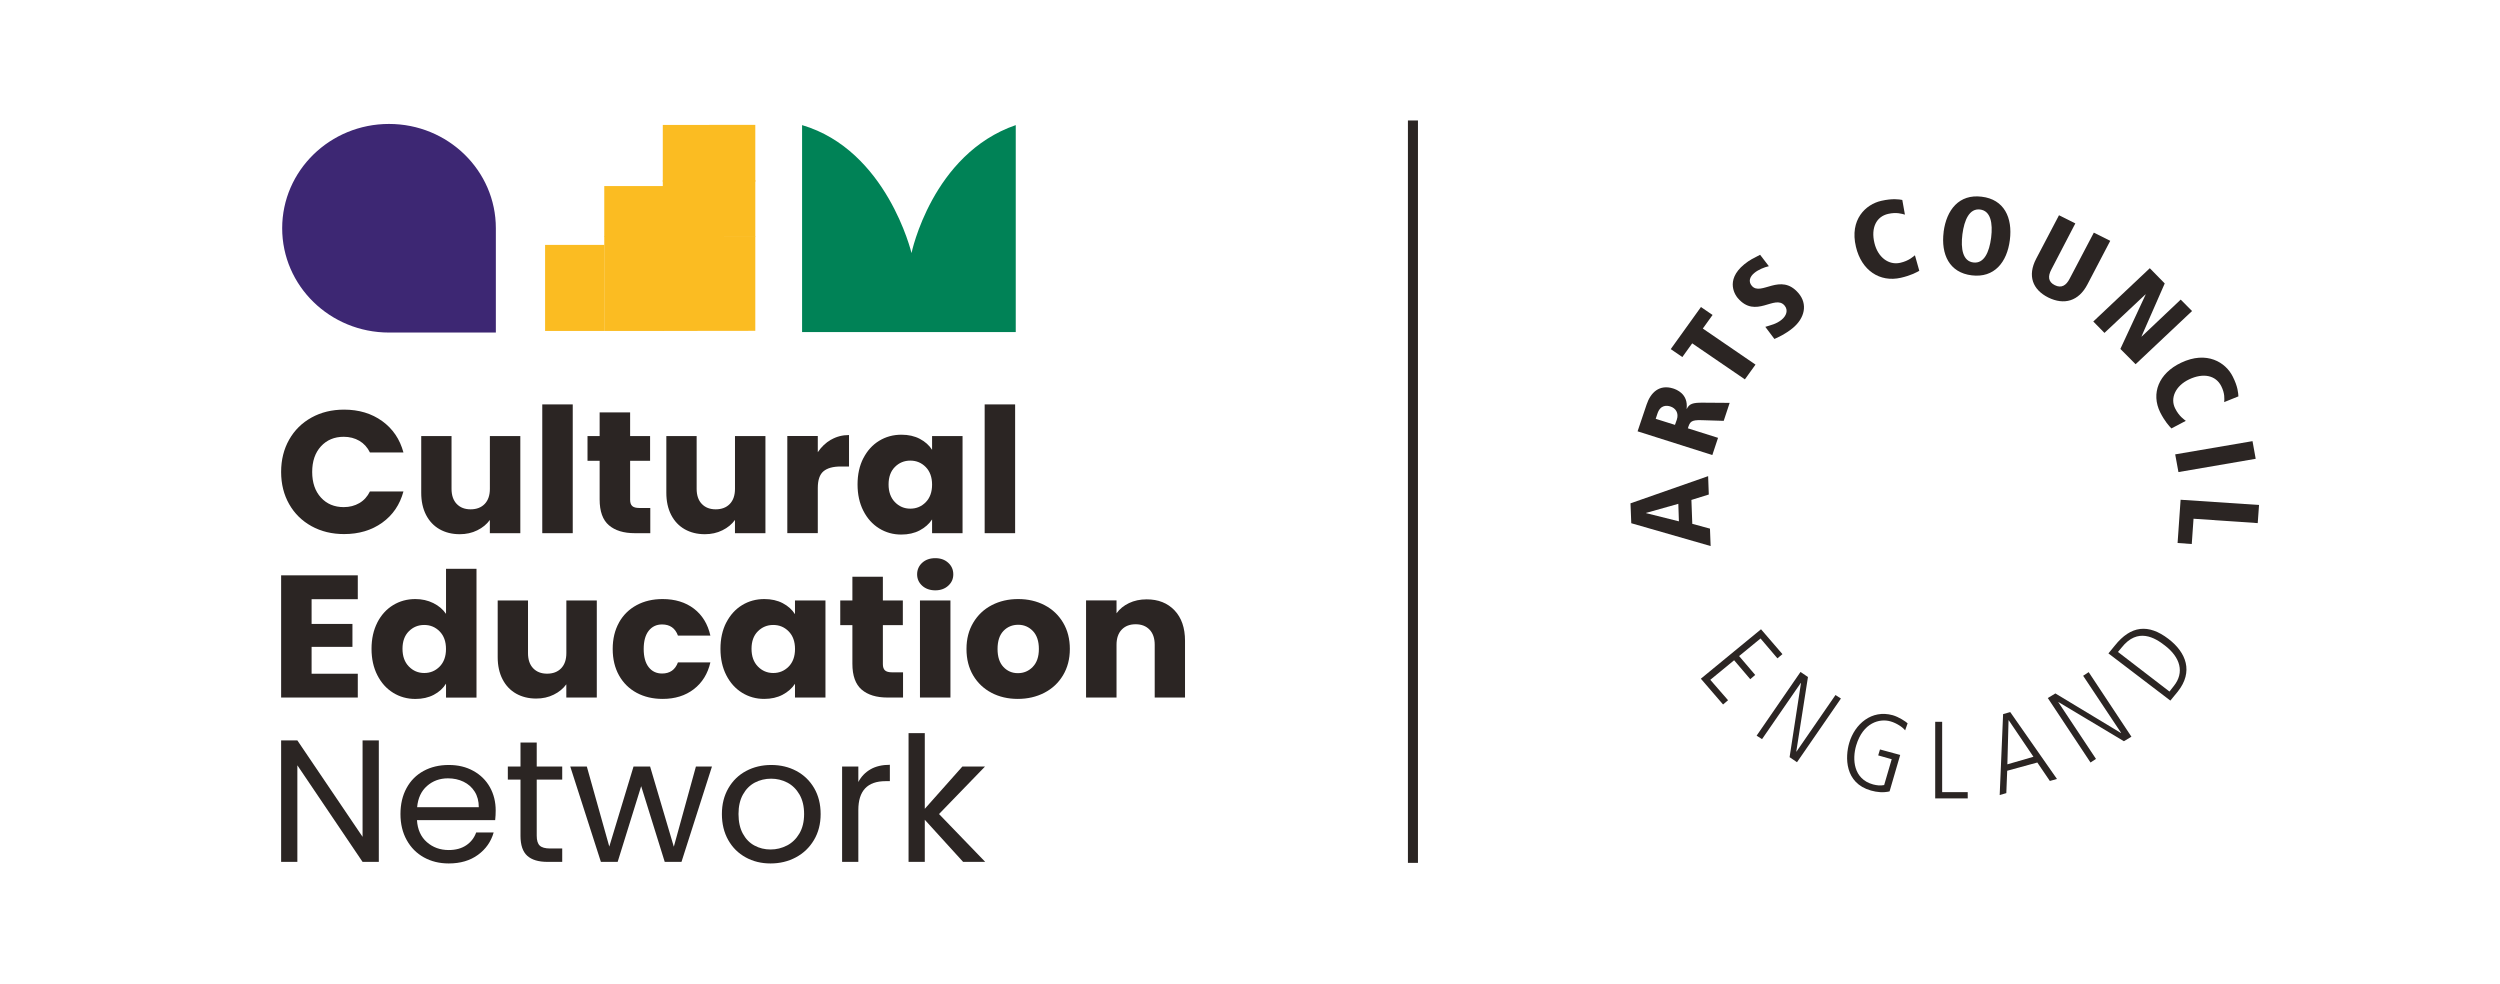 <svg width="249" height="98" viewBox="0 0 249 98" fill="none" xmlns="http://www.w3.org/2000/svg">
<g clip-path="url(#clip0_14744_10836)">
<path d="M90.786 25.205C90.786 25.205 88.349 14.96 79.887 12.46V33.071H101.169V12.46C92.831 15.333 90.786 25.205 90.786 25.205Z" fill="#008256"/>
<path d="M38.746 12.345C32.871 12.345 28.105 16.995 28.105 22.733C28.105 28.472 32.868 33.122 38.746 33.122H49.387V22.733C49.39 16.995 44.623 12.345 38.746 12.345Z" fill="#3D2773"/>
<path d="M60.202 24.392H54.291V32.962H60.202V24.392Z" fill="#FBBC22"/>
<path d="M66.096 23.566H60.185V32.963H66.096V23.566Z" fill="#FBBC22"/>
<path d="M66.096 18.532H60.185V23.607H66.096V18.532Z" fill="#FBBC22"/>
<path d="M75.228 23.553L66.014 23.566V32.962L75.228 32.95V23.553Z" fill="#FBBC22"/>
<path d="M75.228 17.93L66.014 17.939V23.61L75.228 23.598V17.93Z" fill="#FBBC22"/>
<path d="M75.228 12.434L66.014 12.446V18.114L75.228 18.105V12.434Z" fill="#FBBC22"/>
<path d="M28.8 43.788C29.333 42.847 30.075 42.114 31.029 41.587C31.983 41.061 33.061 40.799 34.27 40.799C35.75 40.799 37.014 41.182 38.07 41.944C39.125 42.707 39.827 43.747 40.183 45.064H36.844C36.596 44.557 36.243 44.168 35.789 43.903C35.335 43.638 34.815 43.504 34.237 43.504C33.303 43.504 32.545 43.823 31.963 44.458C31.385 45.093 31.094 45.941 31.094 47.006C31.094 48.072 31.385 48.92 31.963 49.555C32.541 50.19 33.299 50.509 34.237 50.509C34.815 50.509 35.335 50.375 35.789 50.11C36.246 49.845 36.596 49.456 36.844 48.949H40.183C39.827 50.266 39.125 51.303 38.07 52.059C37.017 52.815 35.75 53.194 34.27 53.194C33.064 53.194 31.983 52.933 31.029 52.407C30.075 51.88 29.333 51.15 28.8 50.212C28.268 49.274 28 48.206 28 47.003C28 45.801 28.268 44.729 28.8 43.788Z" fill="#2B2523"/>
<path d="M51.824 43.434V53.105H48.789V51.788C48.482 52.215 48.064 52.56 47.538 52.818C47.012 53.08 46.427 53.207 45.79 53.207C45.032 53.207 44.362 53.041 43.784 52.713C43.205 52.384 42.755 51.906 42.434 51.284C42.114 50.659 41.954 49.925 41.954 49.083V43.434H44.973V48.684C44.973 49.332 45.146 49.836 45.489 50.193C45.832 50.55 46.293 50.729 46.874 50.729C47.456 50.729 47.933 50.55 48.276 50.193C48.619 49.836 48.792 49.332 48.792 48.684V43.434H51.828H51.824Z" fill="#2B2523"/>
<path d="M57.045 40.279H54.01V53.105H57.045V40.279Z" fill="#2B2523"/>
<path d="M64.769 50.591V53.105H63.224C62.123 53.105 61.263 52.843 60.649 52.317C60.032 51.791 59.724 50.933 59.724 49.743V45.896H58.516V43.434H59.724V41.077H62.76V43.434H64.749V45.896H62.76V49.778C62.76 50.068 62.832 50.276 62.972 50.403C63.113 50.531 63.351 50.595 63.681 50.595H64.766L64.769 50.591Z" fill="#2B2523"/>
<path d="M76.237 43.434V53.105H73.202V51.788C72.895 52.215 72.476 52.56 71.95 52.818C71.424 53.08 70.84 53.207 70.202 53.207C69.444 53.207 68.775 53.041 68.196 52.713C67.618 52.384 67.167 51.906 66.847 51.284C66.527 50.659 66.367 49.925 66.367 49.083V43.434H69.386V48.684C69.386 49.332 69.555 49.836 69.902 50.193C70.245 50.55 70.706 50.729 71.287 50.729C71.869 50.729 72.346 50.55 72.689 50.193C73.032 49.836 73.205 49.332 73.205 48.684V43.434H76.24H76.237Z" fill="#2B2523"/>
<path d="M82.788 43.788C83.321 43.482 83.912 43.329 84.562 43.329V46.464H83.726C82.968 46.464 82.399 46.623 82.02 46.939C81.641 47.258 81.452 47.813 81.452 48.611V53.099H78.416V43.428H81.452V45.038C81.808 44.509 82.249 44.088 82.781 43.782" fill="#2B2523"/>
<path d="M85.993 45.635C86.379 44.885 86.901 44.308 87.565 43.903C88.228 43.498 88.966 43.297 89.783 43.297C90.482 43.297 91.093 43.434 91.619 43.712C92.145 43.989 92.55 44.353 92.835 44.802V43.434H95.87V53.105H92.835V51.737C92.537 52.186 92.126 52.55 91.6 52.828C91.074 53.105 90.46 53.242 89.763 53.242C88.957 53.242 88.225 53.038 87.561 52.627C86.898 52.215 86.376 51.635 85.99 50.876C85.604 50.12 85.412 49.242 85.412 48.25C85.412 47.258 85.604 46.385 85.99 45.632M92.204 46.518C91.783 46.091 91.273 45.877 90.669 45.877C90.064 45.877 89.551 46.088 89.133 46.509C88.712 46.93 88.502 47.51 88.502 48.25C88.502 48.99 88.712 49.577 89.133 50.011C89.554 50.445 90.064 50.662 90.669 50.662C91.273 50.662 91.783 50.448 92.204 50.021C92.622 49.593 92.835 49.01 92.835 48.27C92.835 47.529 92.622 46.946 92.204 46.518Z" fill="#2B2523"/>
<path d="M101.107 40.279H98.072V53.105H101.107V40.279Z" fill="#2B2523"/>
<path d="M31.035 59.682V62.141H35.103V64.431H31.035V67.101H35.636V69.474H28V57.306H35.636V59.682H31.035Z" fill="#2B2523"/>
<path d="M37.579 62.004C37.965 61.255 38.488 60.677 39.151 60.272C39.814 59.867 40.553 59.666 41.369 59.666C42.02 59.666 42.614 59.8 43.153 60.065C43.692 60.33 44.114 60.69 44.424 61.14V56.652H47.459V69.478H44.424V68.09C44.14 68.552 43.735 68.922 43.209 69.2C42.683 69.478 42.069 69.615 41.373 69.615C40.556 69.615 39.818 69.41 39.154 68.999C38.491 68.588 37.968 68.007 37.583 67.248C37.197 66.492 37.004 65.615 37.004 64.623C37.004 63.631 37.197 62.757 37.583 62.004M43.79 62.888C43.369 62.46 42.859 62.246 42.255 62.246C41.65 62.246 41.137 62.457 40.719 62.878C40.298 63.299 40.089 63.88 40.089 64.62C40.089 65.36 40.298 65.947 40.719 66.38C41.141 66.814 41.65 67.031 42.255 67.031C42.859 67.031 43.369 66.817 43.79 66.39C44.209 65.963 44.421 65.379 44.421 64.639C44.421 63.899 44.209 63.315 43.79 62.888Z" fill="#2B2523"/>
<path d="M59.441 59.803V69.474H56.405V68.157C56.098 68.584 55.68 68.929 55.154 69.187C54.628 69.449 54.043 69.576 53.406 69.576C52.648 69.576 51.978 69.41 51.4 69.082C50.822 68.753 50.371 68.275 50.051 67.653C49.73 67.028 49.57 66.294 49.57 65.452V59.803H52.589V65.053C52.589 65.701 52.762 66.205 53.105 66.562C53.449 66.919 53.909 67.098 54.491 67.098C55.072 67.098 55.549 66.919 55.892 66.562C56.235 66.205 56.409 65.701 56.409 65.053V59.803H59.444H59.441Z" fill="#2B2523"/>
<path d="M61.652 62.004C62.07 61.255 62.658 60.677 63.41 60.272C64.161 59.867 65.021 59.666 65.994 59.666C67.236 59.666 68.275 59.985 69.111 60.62C69.944 61.255 70.493 62.151 70.755 63.305H67.523C67.252 62.565 66.723 62.195 65.942 62.195C65.387 62.195 64.942 62.406 64.609 62.827C64.279 63.248 64.112 63.854 64.112 64.639C64.112 65.423 64.279 66.029 64.609 66.45C64.939 66.871 65.383 67.082 65.942 67.082C66.723 67.082 67.249 66.712 67.523 65.972H70.755C70.493 67.104 69.944 67.994 69.105 68.642C68.265 69.289 67.229 69.611 65.998 69.611C65.027 69.611 64.165 69.41 63.413 69.005C62.662 68.6 62.077 68.023 61.656 67.273C61.234 66.521 61.025 65.643 61.025 64.639C61.025 63.634 61.234 62.757 61.656 62.004" fill="#2B2523"/>
<path d="M72.339 62.004C72.725 61.255 73.248 60.677 73.911 60.272C74.574 59.867 75.312 59.666 76.129 59.666C76.829 59.666 77.439 59.803 77.966 60.081C78.492 60.358 78.897 60.722 79.181 61.172V59.803H82.216V69.474H79.181V68.106C78.884 68.556 78.472 68.919 77.946 69.197C77.42 69.474 76.806 69.611 76.11 69.611C75.306 69.611 74.571 69.407 73.908 68.996C73.244 68.584 72.722 68.004 72.336 67.245C71.951 66.489 71.758 65.612 71.758 64.62C71.758 63.628 71.951 62.754 72.336 62.001M78.554 62.888C78.132 62.46 77.623 62.246 77.018 62.246C76.414 62.246 75.904 62.457 75.482 62.878C75.061 63.299 74.852 63.88 74.852 64.62C74.852 65.359 75.061 65.946 75.482 66.38C75.904 66.814 76.414 67.031 77.018 67.031C77.623 67.031 78.132 66.817 78.554 66.39C78.972 65.962 79.184 65.379 79.184 64.639C79.184 63.899 78.972 63.315 78.554 62.888Z" fill="#2B2523"/>
<path d="M89.943 66.961V69.475H88.397C87.296 69.475 86.437 69.213 85.823 68.687C85.209 68.16 84.898 67.302 84.898 66.113V62.266H83.689V59.803H84.898V57.446H87.934V59.803H89.923V62.266H87.934V66.148C87.934 66.438 88.005 66.645 88.146 66.773C88.286 66.9 88.525 66.964 88.855 66.964H89.94L89.943 66.961Z" fill="#2B2523"/>
<path d="M91.851 58.339C91.515 58.033 91.345 57.653 91.345 57.204C91.345 56.754 91.515 56.358 91.851 56.052C92.188 55.746 92.622 55.593 93.155 55.593C93.687 55.593 94.106 55.746 94.442 56.052C94.779 56.358 94.948 56.741 94.948 57.204C94.948 57.666 94.779 58.033 94.442 58.339C94.106 58.645 93.674 58.798 93.155 58.798C92.635 58.798 92.188 58.645 91.851 58.339ZM94.664 69.474H91.629V59.803H94.664V69.474Z" fill="#2B2523"/>
<path d="M98.758 69.005C97.984 68.6 97.373 68.023 96.928 67.273C96.484 66.521 96.262 65.643 96.262 64.639C96.262 63.634 96.487 62.77 96.938 62.014C97.389 61.258 98.003 60.677 98.784 60.272C99.565 59.867 100.44 59.666 101.411 59.666C102.381 59.666 103.257 59.867 104.038 60.272C104.819 60.677 105.433 61.258 105.884 62.014C106.335 62.77 106.557 63.647 106.557 64.639C106.557 65.631 106.328 66.508 105.874 67.264C105.42 68.02 104.796 68.6 104.008 69.005C103.221 69.41 102.342 69.611 101.372 69.611C100.401 69.611 99.529 69.41 98.755 69.005M102.858 66.425C103.267 66.01 103.472 65.414 103.472 64.639C103.472 63.864 103.273 63.27 102.878 62.852C102.479 62.438 101.992 62.227 101.414 62.227C100.836 62.227 100.333 62.431 99.941 62.843C99.552 63.254 99.356 63.851 99.356 64.635C99.356 65.42 99.549 66.004 99.934 66.422C100.32 66.836 100.8 67.047 101.381 67.047C101.963 67.047 102.456 66.84 102.865 66.422" fill="#2B2523"/>
<path d="M116.989 60.798C117.682 61.532 118.028 62.54 118.028 63.822V69.471H115.009V64.221C115.009 63.573 114.839 63.073 114.493 62.712C114.15 62.355 113.689 62.176 113.108 62.176C112.526 62.176 112.065 62.355 111.722 62.712C111.379 63.069 111.206 63.573 111.206 64.221V69.471H108.171V59.8H111.206V61.082C111.513 60.655 111.928 60.317 112.448 60.068C112.967 59.819 113.555 59.695 114.205 59.695C115.365 59.695 116.29 60.062 116.986 60.795" fill="#2B2523"/>
<path d="M37.73 85.844H36.112L29.617 76.224V85.844H28V73.745H29.617L36.112 83.349V73.745H37.73V85.844Z" fill="#2B2523"/>
<path d="M49.306 81.684H41.53C41.588 82.619 41.918 83.353 42.516 83.876C43.114 84.402 43.84 84.664 44.692 84.664C45.392 84.664 45.973 84.504 46.44 84.188C46.907 83.873 47.237 83.445 47.427 82.916H49.168C48.907 83.828 48.388 84.571 47.607 85.142C46.826 85.713 45.855 86 44.696 86C43.771 86 42.948 85.799 42.219 85.394C41.49 84.989 40.919 84.415 40.507 83.668C40.092 82.922 39.886 82.061 39.886 81.078C39.886 80.096 40.089 79.235 40.491 78.495C40.892 77.755 41.458 77.187 42.186 76.788C42.915 76.39 43.751 76.192 44.699 76.192C45.646 76.192 46.44 76.39 47.149 76.782C47.858 77.174 48.407 77.716 48.793 78.402C49.178 79.091 49.371 79.866 49.371 80.734C49.371 81.034 49.355 81.353 49.319 81.688M47.28 78.849C47.009 78.415 46.636 78.087 46.169 77.86C45.702 77.634 45.182 77.522 44.617 77.522C43.8 77.522 43.104 77.777 42.529 78.284C41.954 78.791 41.628 79.496 41.546 80.399H47.688C47.688 79.799 47.551 79.279 47.28 78.849Z" fill="#2B2523"/>
<path d="M53.458 77.646V83.244C53.458 83.707 53.559 84.032 53.759 84.223C53.961 84.415 54.307 84.51 54.807 84.51H55.997V85.844H54.539C53.641 85.844 52.965 85.643 52.517 85.238C52.066 84.833 51.841 84.169 51.841 83.244V77.646H50.58V76.345H51.841V73.953H53.458V76.345H55.997V77.646H53.458Z" fill="#2B2523"/>
<path d="M70.912 76.345L67.876 85.844H66.207L63.861 78.303L61.519 85.844H59.849L56.797 76.345H58.447L60.685 84.319L63.1 76.345H64.75L67.112 84.335L69.314 76.345H70.912Z" fill="#2B2523"/>
<path d="M74.273 85.394C73.532 84.989 72.953 84.415 72.532 83.668C72.111 82.922 71.901 82.061 71.901 81.078C71.901 80.096 72.117 79.251 72.548 78.504C72.98 77.758 73.568 77.187 74.316 76.788C75.061 76.39 75.897 76.192 76.819 76.192C77.74 76.192 78.576 76.39 79.321 76.788C80.066 77.187 80.657 77.755 81.089 78.495C81.52 79.235 81.736 80.096 81.736 81.078C81.736 82.061 81.513 82.925 81.069 83.668C80.625 84.415 80.024 84.989 79.266 85.394C78.508 85.799 77.668 86 76.747 86C75.825 86 75.008 85.799 74.27 85.394M78.383 84.214C78.893 83.949 79.305 83.55 79.618 83.018C79.932 82.485 80.089 81.841 80.089 81.075C80.089 80.31 79.935 79.665 79.628 79.133C79.321 78.603 78.916 78.205 78.419 77.946C77.923 77.688 77.384 77.557 76.802 77.557C76.221 77.557 75.668 77.688 75.178 77.946C74.688 78.208 74.293 78.603 73.999 79.133C73.702 79.665 73.555 80.313 73.555 81.075C73.555 81.838 73.698 82.504 73.989 83.034C74.28 83.566 74.665 83.962 75.152 84.22C75.636 84.482 76.168 84.609 76.75 84.609C77.332 84.609 77.874 84.475 78.383 84.211" fill="#2B2523"/>
<path d="M86.702 76.623C87.228 76.323 87.872 76.173 88.63 76.173V77.803H88.205C86.395 77.803 85.49 78.763 85.49 80.68V85.844H83.873V76.345H85.49V77.889C85.774 77.347 86.179 76.926 86.705 76.623" fill="#2B2523"/>
<path d="M95.926 85.844L92.109 81.649V85.844H90.492V73.018H92.109V80.558L95.854 76.345H98.108L93.527 81.078L98.128 85.844H95.926Z" fill="#2B2523"/>
<path d="M140.729 12V85.943" stroke="#2B2523" stroke-miterlimit="10"/>
<path d="M170.196 49.258L170.13 47.424L162.397 50.132L162.475 52.113L170.379 54.387L170.313 52.652L168.552 52.174L168.464 49.794L170.193 49.255L170.196 49.258ZM167.161 50.18L167.219 51.925L163.939 51.105V51.089L167.161 50.18Z" fill="#2B2523"/>
<path d="M170.549 45.319L171.117 43.609L168.111 42.659C168.314 42.034 168.392 41.807 169.503 41.849L171.682 41.916L172.274 40.126L169.598 40.107C168.614 40.101 168.252 40.212 168.01 40.716H167.987C168.167 39.217 166.955 38.793 166.644 38.691C165.265 38.257 164.396 39.102 163.998 40.305L163.103 42.959L170.545 45.322L170.549 45.319ZM164.909 41.715L165.082 41.192C165.386 40.283 166.046 40.385 166.357 40.48C166.893 40.646 167.229 41.134 167.013 41.791L166.827 42.318L164.909 41.715Z" fill="#2B2523"/>
<path d="M173.79 37.785L174.848 36.315L169.601 32.723L170.571 31.371L169.415 30.58L166.406 34.771L167.562 35.562L168.543 34.197L173.79 37.785Z" fill="#2B2523"/>
<path d="M175.309 25.374C174.701 25.69 174.273 25.878 173.727 26.328C171.721 27.968 172.927 29.521 173.087 29.693C174.874 31.789 176.763 29.298 177.736 30.424C178.145 30.902 177.903 31.473 177.455 31.84C176.929 32.273 176.393 32.372 175.825 32.554L176.73 33.76C177.05 33.623 177.831 33.275 178.553 32.679C179.749 31.699 180.076 30.293 179.118 29.186C177.334 27.11 175.4 29.537 174.482 28.471C174.11 28.038 174.28 27.553 174.737 27.183C175.113 26.87 175.704 26.618 176.178 26.513L175.302 25.371L175.309 25.374Z" fill="#2B2523"/>
<path d="M189.466 19.914C189.145 19.856 188.512 19.745 187.375 20.003C185.826 20.354 184.202 21.859 184.852 24.587C185.411 26.947 187.234 28.14 189.319 27.668C190.289 27.448 190.88 27.132 191.161 26.969L190.727 25.425C190.57 25.544 190.135 25.98 189.263 26.175C188.126 26.433 187.035 25.642 186.692 24.198C186.332 22.698 186.875 21.569 188.067 21.301C188.891 21.116 189.42 21.292 189.73 21.378L189.469 19.914H189.466Z" fill="#2B2523"/>
<path d="M193.586 23.11C193.308 25.339 194.154 27.157 196.389 27.425C198.624 27.696 199.901 26.133 200.182 23.904C200.466 21.677 199.614 19.853 197.369 19.591C195.138 19.314 193.867 20.883 193.582 23.11M195.455 23.336C195.644 21.885 196.16 20.743 197.212 20.867C198.271 20.995 198.5 22.223 198.317 23.677C198.13 25.132 197.604 26.274 196.552 26.143C195.494 26.018 195.275 24.791 195.455 23.336Z" fill="#2B2523"/>
<path d="M202.799 25.779C201.924 27.463 202.443 28.848 204.008 29.632C205.583 30.407 207.037 30.009 207.912 28.321L210.18 23.986L208.546 23.17L206.138 27.757C205.789 28.442 205.312 28.73 204.658 28.404C203.995 28.076 203.952 27.527 204.315 26.841L206.703 22.251L205.076 21.438L202.799 25.779Z" fill="#2B2523"/>
<path d="M208.491 32.022L209.605 33.157L213.689 29.32L213.705 29.339L211.189 34.752L212.705 36.276L218.328 30.978L217.198 29.84L213.31 33.521L213.294 33.505L215.607 28.232L214.12 26.714L208.491 32.022Z" fill="#2B2523"/>
<path d="M222.945 39.479C222.925 39.154 222.899 38.522 222.38 37.501C221.684 36.104 219.812 34.902 217.231 36.13C215.002 37.189 214.225 39.189 215.156 41.071C215.597 41.945 216.045 42.439 216.273 42.672L217.708 41.916C217.561 41.795 217.038 41.476 216.646 40.681C216.13 39.664 216.669 38.439 218.028 37.788C219.452 37.112 220.694 37.383 221.236 38.458C221.609 39.195 221.55 39.737 221.53 40.05L222.945 39.479Z" fill="#2B2523"/>
<path d="M216.649 45.255L216.972 47.019L224.667 45.696L224.35 43.938L216.649 45.255Z" fill="#2B2523"/>
<path d="M217.188 49.775L216.888 54.081L218.299 54.186L218.476 51.666L224.87 52.103L225 50.298L217.188 49.775Z" fill="#2B2523"/>
<path d="M169.405 67.599L171.617 70.166L172.114 69.742L170.346 67.71L172.718 65.761L174.326 67.647L174.819 67.225L173.215 65.344L175.348 63.593L177.031 65.57L177.531 65.152L175.397 62.674L169.405 67.599Z" fill="#2B2523"/>
<path d="M174.959 73.273L175.499 73.618L179.357 68.02L179.377 68.033L178.243 75.413L178.981 75.917L183.356 69.573L182.814 69.225L178.926 74.865L178.91 74.852L180.073 67.43L179.331 66.926L174.959 73.273Z" fill="#2B2523"/>
<path d="M187.071 75.238L188.414 75.618L187.662 78.192C187.27 78.271 186.95 78.227 186.564 78.131C184.578 77.589 184.48 75.598 184.872 74.259C185.555 71.949 187.231 71.538 188.302 71.851C188.877 72.013 189.524 72.431 189.75 72.744L189.998 72.042C189.805 71.86 189.126 71.41 188.518 71.235C186.411 70.651 184.735 72.115 184.183 73.991C183.774 75.388 183.709 77.994 186.345 78.737C186.966 78.912 187.574 78.967 188.201 78.823L189.26 75.193L187.247 74.645L187.067 75.241L187.071 75.238Z" fill="#2B2523"/>
<path d="M192.746 79.522H195.987L195.984 78.897H193.439V71.892H192.746V79.522Z" fill="#2B2523"/>
<path d="M199.166 79.187L199.829 78.995L199.917 76.766L202.917 75.946L204.165 77.783L204.874 77.586L200.218 70.922L199.509 71.126L199.169 79.184L199.166 79.187ZM200.051 71.739H200.071L202.531 75.375L199.934 76.128L200.051 71.739Z" fill="#2B2523"/>
<path d="M208.216 75.946L208.759 75.586L205.008 69.937L205.024 69.927L211.542 73.825L212.29 73.375L208.033 66.945L207.481 67.308L211.264 72.996L211.242 73.005L204.717 69.066L203.959 69.522L208.216 75.946Z" fill="#2B2523"/>
<path d="M216.168 69.78L216.917 68.868C218.462 66.913 217.769 65.002 215.976 63.634C213.989 62.112 212.232 62.297 210.634 64.304L210 65.079L216.168 69.78ZM210.951 64.935L211.313 64.498C212.918 62.463 214.646 63.529 215.616 64.288C217.158 65.462 217.59 66.974 216.521 68.313L216.08 68.878L210.951 64.935Z" fill="#2B2523"/>
</g>
<defs>
<clipPath id="clip0_14744_10836">
<rect width="197" height="74" fill="white" transform="translate(28 12)"/>
</clipPath>
</defs>
</svg>
